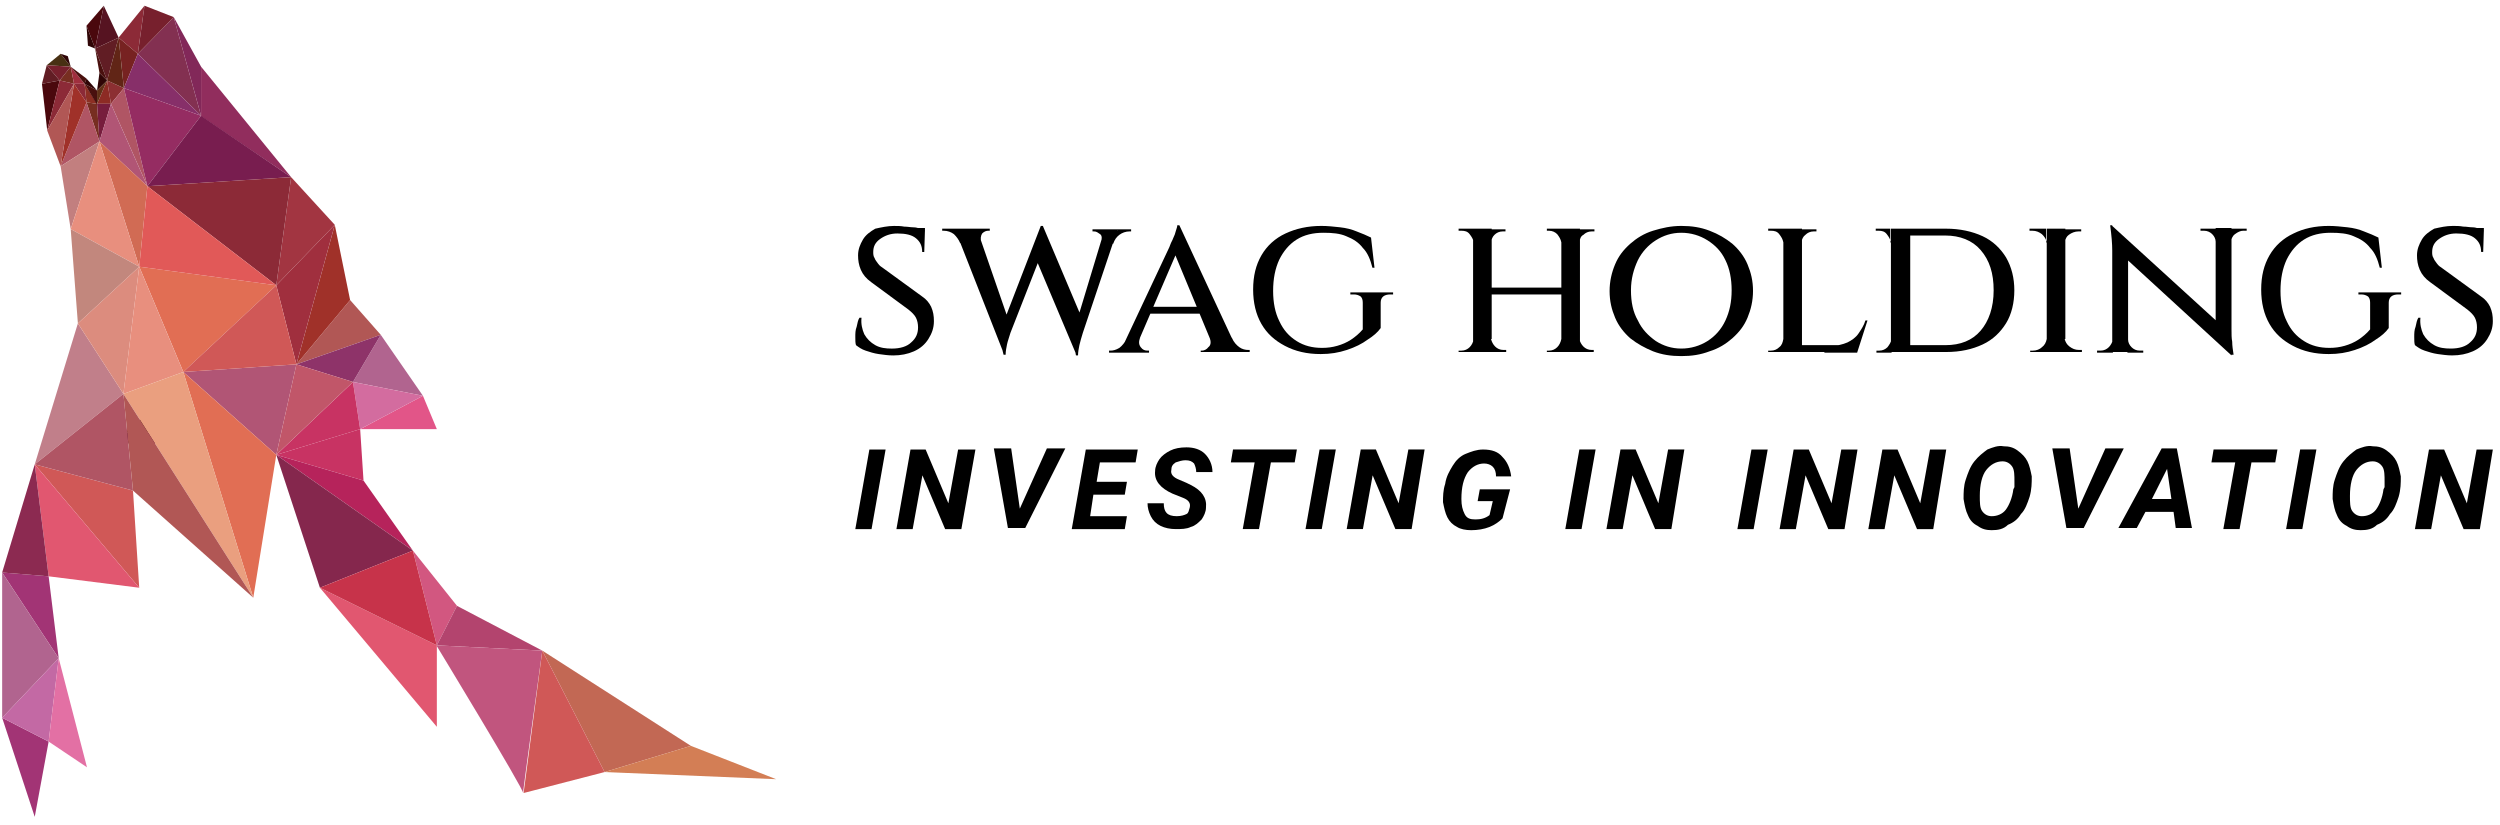 <?xml version="1.0" encoding="UTF-8"?>
<svg xmlns="http://www.w3.org/2000/svg" width="209" height="69" viewBox="0 0 209 69" fill="none">
  <path d="M13.722 33.486L10.316 36.154H13.722V33.486Z" fill="#3C1105"></path>
  <path d="M16.167 37.11L14.965 33.486L13.723 36.154L16.167 37.11Z" fill="#611D24"></path>
  <path d="M13.723 33.486H14.965L13.723 36.154V33.486Z" fill="#5A1C14"></path>
  <path d="M8.675 0.477L7.232 2.149L7.954 4.06L8.675 0.477Z" fill="#4A080D"></path>
  <path d="M9.916 3.144L8.674 0.477L7.953 4.06L9.916 3.144Z" fill="#561321"></path>
  <path d="M12.08 0.477L11.519 4.498L9.916 3.144L12.08 0.477Z" fill="#8C2A37"></path>
  <path d="M10.316 36.154H13.722L11.559 38.782L10.316 36.154Z" fill="#4D002D"></path>
  <path d="M7.953 4.06L8.955 6.728L9.916 3.145L7.953 4.06Z" fill="#611D24"></path>
  <path d="M9.274 8.68L8.953 6.729L10.355 7.366L9.274 8.68Z" fill="#8C2F32"></path>
  <path d="M11.519 4.498L10.357 7.365L9.916 3.145L11.519 4.498Z" fill="#772221"></path>
  <path d="M8.953 6.728L10.355 7.365L9.915 3.145L8.953 6.728Z" fill="#612516"></path>
  <path d="M9.275 8.679L12.32 15.568L10.357 7.365L9.275 8.679Z" fill="#B05564"></path>
  <path d="M5.91 5.572L6.19 7.006L4.988 6.727L5.91 5.572Z" fill="#772E21"></path>
  <path d="M9.275 8.68H8.113L8.955 6.729L9.275 8.68Z" fill="#8D2B24"></path>
  <path d="M6.189 7.006H7.071L7.231 8.559L6.189 7.006Z" fill="#8C2A37"></path>
  <path d="M8.112 8.678L7.231 8.559L7.07 7.006L8.112 8.678Z" fill="#8D2F24"></path>
  <path d="M5.91 5.573L5.068 4.498L3.906 5.454L5.91 5.573Z" fill="#483013"></path>
  <path d="M4.988 6.727L3.906 5.453L5.91 5.573L4.988 6.727Z" fill="#77202D"></path>
  <path d="M3.907 5.453L3.506 7.006L4.988 6.727L3.907 5.453Z" fill="#611D24"></path>
  <path d="M5.91 5.574L7.072 7.008H6.191L5.91 5.574Z" fill="#A02F3E"></path>
  <path d="M3.506 7.007L3.947 10.909L4.988 6.729L3.506 7.007Z" fill="#4A080D"></path>
  <path d="M7.232 8.559L8.314 11.824L8.114 8.678L7.232 8.559Z" fill="#772E21"></path>
  <path d="M7.07 7.006L8.112 7.563V8.758L7.07 7.006Z" fill="#49100E"></path>
  <path d="M8.955 6.729L8.113 7.565V8.68L8.955 6.729Z" fill="#613117"></path>
  <path d="M8.113 7.563L8.314 6.09L8.955 6.727L8.113 7.563Z" fill="#2F0506"></path>
  <path d="M7.953 4.061L8.314 6.091L8.955 6.728L7.953 4.061Z" fill="#49100E"></path>
  <path d="M7.954 4.06L7.353 3.821L7.232 2.148L7.954 4.06Z" fill="#2F0506"></path>
  <path d="M11.52 4.498L16.808 9.674L14.525 1.432L11.52 4.498Z" fill="#833051"></path>
  <path d="M12.081 0.477L14.525 1.432L11.52 4.498L12.081 0.477Z" fill="#77202D"></path>
  <path d="M10.357 7.365L16.808 9.674L11.519 4.498L10.357 7.365Z" fill="#872F69"></path>
  <path d="M12.321 15.568L16.808 9.675L10.357 7.365L12.321 15.568Z" fill="#952C62"></path>
  <path d="M14.525 1.432L16.809 5.573V9.674L14.525 1.432Z" fill="#822859"></path>
  <path d="M24.341 14.812C24.261 14.772 16.809 9.715 16.809 9.715V5.574L24.341 14.812Z" fill="#912D5D"></path>
  <path d="M12.32 15.567L24.34 14.81L16.808 9.674L12.32 15.567Z" fill="#781D4F"></path>
  <path d="M8.314 11.825L9.275 8.68H8.113L8.314 11.825Z" fill="#771D3D"></path>
  <path d="M12.319 15.568L8.312 11.825L9.274 8.68L12.319 15.568Z" fill="#B15575"></path>
  <path d="M3.945 10.909L6.189 7.007L4.987 6.729L3.945 10.909Z" fill="#8C2A37"></path>
  <path d="M8.314 11.824L5.068 13.894L7.232 8.559L8.314 11.824Z" fill="#B05564"></path>
  <path d="M6.19 7.006L5.068 13.894L7.232 8.559L6.19 7.006Z" fill="#A03129"></path>
  <path d="M3.945 10.908L5.067 13.894L6.189 7.006L3.945 10.908Z" fill="#B15755"></path>
  <path d="M5.068 13.895L5.91 19.151L8.314 11.824L5.068 13.895Z" fill="#C27F7F"></path>
  <path d="M24.34 14.812L27.986 18.794L23.098 23.851L24.34 14.812Z" fill="#A23541"></path>
  <path d="M31.833 27.991L29.269 25.084L24.781 30.459L31.833 27.991Z" fill="#B15755"></path>
  <path d="M27.987 18.793L29.269 25.084L24.781 30.46L27.987 18.793Z" fill="#A03129"></path>
  <path d="M31.832 27.99L35.358 33.087L29.508 31.932L31.832 27.99Z" fill="#B1648F"></path>
  <path d="M30.109 35.875H36.52L35.358 33.088L30.109 35.875Z" fill="#E25588"></path>
  <path d="M29.508 31.934L30.109 35.876L35.358 33.088L29.508 31.934Z" fill="#D36C9F"></path>
  <path d="M24.781 30.459L29.509 31.932L31.833 27.99L24.781 30.459Z" fill="#8E3369"></path>
  <path d="M30.109 35.875L30.39 40.175L23.098 38.025L30.109 35.875Z" fill="#C83363"></path>
  <path d="M29.508 31.934L23.098 38.026L30.109 35.876L29.508 31.934Z" fill="#C83363"></path>
  <path d="M24.78 30.459L15.324 31.096L23.097 38.025L24.78 30.459Z" fill="#B15575"></path>
  <path d="M29.508 31.932L23.098 38.025L24.78 30.459L29.508 31.932Z" fill="#C15669"></path>
  <path d="M23.098 23.85L24.78 30.46L27.986 18.793L23.098 23.85Z" fill="#A02F3E"></path>
  <path d="M15.327 31.097L11.641 22.297L23.1 23.85L15.327 31.097Z" fill="#E16E54"></path>
  <path d="M24.78 30.459L15.324 31.096L23.097 23.85L24.78 30.459Z" fill="#D05857"></path>
  <path d="M12.32 15.567L23.098 23.849L24.34 14.81L12.32 15.567Z" fill="#8C2A37"></path>
  <path d="M8.314 11.824L11.64 22.296L12.321 15.567L8.314 11.824Z" fill="#D16B54"></path>
  <path d="M5.91 19.151L11.64 22.296L8.314 11.824L5.91 19.151Z" fill="#E88F7E"></path>
  <path d="M12.322 15.568L11.641 22.298L23.1 23.851L12.322 15.568Z" fill="#E15958"></path>
  <path d="M11.64 22.298L6.511 27.036L5.91 19.152L11.64 22.298Z" fill="#C2877D"></path>
  <path d="M2.904 38.821L6.51 27.035L10.317 32.928L2.904 38.821Z" fill="#C17F8A"></path>
  <path d="M11.638 22.297L10.316 32.928L6.51 27.035L11.638 22.297Z" fill="#DC8C7E"></path>
  <path d="M0.18 47.861L4.066 48.18L4.908 55.029L0.18 47.861Z" fill="#A23475"></path>
  <path d="M11.118 41.012L11.639 49.135L2.904 38.822L11.118 41.012Z" fill="#D05857"></path>
  <path d="M11.639 22.297L15.325 31.097L10.316 32.928L11.639 22.297Z" fill="#E88F7E"></path>
  <path d="M23.097 38.024L21.174 49.97L15.324 31.096L23.097 38.024Z" fill="#E16E54"></path>
  <path d="M10.316 32.927L21.175 49.97L15.325 31.096L10.316 32.927Z" fill="#EA9F7F"></path>
  <path d="M23.098 38.025L34.517 46.029L30.39 40.176L23.098 38.025Z" fill="#B6235B"></path>
  <path d="M0.18 47.861V60.006L4.908 55.029L0.18 47.861Z" fill="#B1648F"></path>
  <path d="M11.639 49.135L4.066 48.18L2.904 38.822L11.639 49.135Z" fill="#E15770"></path>
  <path d="M2.904 38.822L0.18 47.861L4.066 48.18L2.904 38.822Z" fill="#8C2A51"></path>
  <path d="M34.518 46.029L38.204 50.648L36.521 53.953L34.518 46.029Z" fill="#D25780"></path>
  <path d="M45.334 54.391L38.202 50.648L36.52 53.953L45.334 54.391Z" fill="#B3446E"></path>
  <path d="M23.098 38.025L26.744 49.135L34.517 46.029L23.098 38.025Z" fill="#85274D"></path>
  <path d="M0.18 60.006L2.904 68.288L4.066 61.997L0.18 60.006Z" fill="#A23475"></path>
  <path d="M4.908 55.027L4.066 61.995L0.18 60.005L4.908 55.027Z" fill="#C369A4"></path>
  <path d="M7.272 64.146L4.066 61.995L4.908 55.027L7.272 64.146Z" fill="#E370A4"></path>
  <path d="M26.744 49.135L36.52 60.762V53.953L26.744 49.135Z" fill="#E15770"></path>
  <path d="M45.335 54.391C45.335 54.391 43.653 66.536 43.733 66.297C43.813 66.018 36.48 53.953 36.48 53.953L45.335 54.391Z" fill="#C1557E"></path>
  <path d="M34.517 46.029L26.744 49.135L36.52 53.953L34.517 46.029Z" fill="#C7334A"></path>
  <path d="M10.317 32.928L11.118 41.011L2.904 38.821L10.317 32.928Z" fill="#B05564"></path>
  <path d="M21.175 49.97L11.118 41.011L10.316 32.928L21.175 49.97Z" fill="#B15755"></path>
  <path d="M45.336 54.391L57.757 62.354L50.545 64.544L45.336 54.391Z" fill="#C26854"></path>
  <path d="M43.773 66.296L50.545 64.544L45.336 54.391L43.773 66.296Z" fill="#D05857"></path>
  <path d="M57.755 62.353L64.887 65.141L50.543 64.543L57.755 62.353Z" fill="#D37E55"></path>
  <path d="M5.91 5.573L5.669 4.697L5.068 4.498L5.91 5.573Z" fill="#2F0506"></path>
  <path d="M7.072 7.008L7.232 6.57L5.91 5.574L7.072 7.008Z" fill="#49100E"></path>
  <path d="M7.231 6.568L8.112 7.564L7.07 7.006L7.231 6.568Z" fill="#2F0506"></path>
  <path d="M74.732 18.889C75.02 18.889 75.308 18.889 75.596 18.946C75.885 18.946 76.115 19.003 76.346 19.003C76.576 19.003 76.749 19.061 76.922 19.118C77.095 19.175 77.21 19.175 77.326 19.232L77.268 21.065H77.095C77.095 20.55 76.922 20.206 76.576 19.92C76.231 19.633 75.712 19.519 75.02 19.519C74.444 19.519 73.983 19.691 73.579 19.977C73.175 20.264 73.003 20.607 73.003 21.065C73.003 21.237 73.003 21.409 73.118 21.581C73.175 21.753 73.291 21.867 73.406 22.039C73.521 22.211 73.694 22.326 73.867 22.44L77.095 24.789C77.441 25.018 77.671 25.304 77.844 25.648C78.017 26.049 78.075 26.393 78.075 26.851C78.075 27.424 77.902 27.882 77.614 28.34C77.326 28.799 76.922 29.142 76.403 29.372C75.885 29.601 75.308 29.715 74.674 29.715C74.271 29.715 73.867 29.658 73.464 29.601C73.06 29.543 72.714 29.429 72.368 29.314C72.023 29.2 71.792 29.028 71.561 28.856C71.504 28.684 71.504 28.455 71.504 28.169C71.504 27.882 71.504 27.596 71.619 27.309C71.677 27.023 71.734 26.736 71.85 26.565H72.023C71.965 27.08 72.08 27.538 72.253 27.939C72.484 28.34 72.772 28.627 73.175 28.856C73.579 29.085 74.04 29.142 74.559 29.142C75.251 29.142 75.827 28.971 76.173 28.627C76.576 28.283 76.749 27.882 76.749 27.367C76.749 27.08 76.692 26.794 76.576 26.565C76.461 26.335 76.231 26.106 75.942 25.877L72.83 23.586C72.426 23.299 72.138 22.956 71.965 22.555C71.792 22.154 71.734 21.753 71.734 21.352C71.734 20.836 71.907 20.435 72.138 20.034C72.368 19.633 72.772 19.347 73.175 19.118C73.694 19.003 74.213 18.889 74.732 18.889ZM77.326 19.061V19.347H75.885V19.061H77.326Z" fill="black"></path>
  <path d="M82.053 20.319H80.266C80.151 20.032 79.978 19.803 79.748 19.574C79.517 19.402 79.229 19.288 78.883 19.288H78.768V19.116H82.745V19.288H82.629C82.457 19.288 82.284 19.345 82.111 19.517C81.996 19.689 81.938 19.975 82.053 20.319ZM79.863 19.23H81.707L84.359 26.906L83.955 29.656L79.863 19.23ZM87.183 18.887L87.414 20.319L84.474 27.823C84.359 28.224 84.243 28.51 84.186 28.797C84.128 29.083 84.071 29.369 84.071 29.656H83.898L83.494 27.995L87.01 18.887H87.183ZM87.183 18.887L90.526 26.792L90.008 29.713L86.434 21.235L87.183 18.887ZM93.408 19.23L90.526 27.823C90.411 28.224 90.296 28.567 90.238 28.854C90.18 29.14 90.123 29.427 90.123 29.713H89.95L89.662 28.052L92.313 19.288H93.408V19.23ZM92.025 20.319C92.14 19.975 92.14 19.689 91.967 19.574C91.794 19.459 91.679 19.345 91.449 19.345H91.333V19.173H94.561V19.345H94.446C94.1 19.345 93.812 19.46 93.581 19.631C93.351 19.803 93.178 20.032 93.063 20.376H92.025V20.319Z" fill="black"></path>
  <path d="M95.309 28.224C95.193 28.568 95.193 28.797 95.366 29.026C95.539 29.256 95.712 29.313 95.943 29.313H96.058V29.485H92.715V29.313H92.83C93.061 29.313 93.291 29.256 93.579 29.084C93.81 28.912 94.041 28.625 94.213 28.282H95.309V28.224ZM98.594 18.83L98.71 20.319L94.79 29.427H93.637L97.73 20.72C97.73 20.72 97.787 20.606 97.845 20.434C97.903 20.262 98.018 20.09 98.076 19.919C98.191 19.689 98.248 19.517 98.306 19.288C98.364 19.116 98.421 18.945 98.421 18.83H98.594ZM100.439 25.647V26.22H95.885V25.647H100.439ZM98.594 18.83L103.494 29.37H101.592L98.076 20.892L98.594 18.83ZM101.13 28.224H102.975C103.148 28.625 103.378 28.855 103.609 29.026C103.84 29.198 104.128 29.256 104.358 29.256H104.474V29.427H100.381V29.313H100.496C100.669 29.313 100.9 29.198 101.015 29.026C101.246 28.855 101.246 28.568 101.13 28.224Z" fill="black"></path>
  <path d="M110.468 18.887C110.987 18.887 111.506 18.944 112.024 19.001C112.543 19.059 113.004 19.173 113.408 19.345C113.869 19.517 114.272 19.689 114.618 19.86L114.907 22.381H114.734C114.561 21.694 114.33 21.121 113.927 20.72C113.581 20.262 113.12 19.975 112.543 19.746C112.024 19.517 111.39 19.459 110.641 19.459C109.776 19.459 109.027 19.631 108.393 20.032C107.759 20.433 107.298 21.006 106.952 21.694C106.606 22.438 106.433 23.297 106.433 24.329C106.433 25.302 106.606 26.162 106.952 26.849C107.298 27.594 107.759 28.109 108.393 28.51C109.027 28.911 109.719 29.083 110.526 29.083C110.987 29.083 111.39 29.026 111.794 28.911C112.197 28.797 112.601 28.625 112.947 28.396C113.293 28.167 113.638 27.88 113.927 27.537V25.302C113.927 25.073 113.869 24.901 113.754 24.787C113.581 24.672 113.408 24.615 113.177 24.615H112.889V24.443H116.463V24.615H116.232C115.714 24.615 115.425 24.844 115.425 25.302V27.422C115.195 27.766 114.791 28.109 114.33 28.396C113.869 28.739 113.293 29.026 112.601 29.255C111.909 29.484 111.218 29.599 110.411 29.599C109.258 29.599 108.278 29.369 107.413 28.911C106.549 28.453 105.915 27.88 105.453 27.078C104.992 26.276 104.762 25.302 104.762 24.214C104.762 23.068 104.992 22.152 105.453 21.35C105.915 20.548 106.606 19.918 107.471 19.517C108.335 19.116 109.315 18.887 110.468 18.887Z" fill="black"></path>
  <path d="M123.208 20.263C123.15 19.976 123.035 19.805 122.862 19.576C122.689 19.346 122.458 19.289 122.17 19.289H121.939V19.117H123.208V20.263ZM123.208 28.34V29.428H121.939V29.314H122.17C122.458 29.314 122.689 29.199 122.862 29.027C123.035 28.855 123.15 28.626 123.208 28.34ZM124.706 19.117V29.428H123.15V19.117H124.706ZM130.643 24.044V24.616H124.533V24.044H130.643ZM124.649 20.263V19.174H125.859V19.346H125.628C125.34 19.346 125.11 19.461 124.937 19.633C124.764 19.805 124.706 19.976 124.649 20.263ZM124.649 28.34C124.706 28.569 124.822 28.798 124.994 28.97C125.167 29.142 125.398 29.256 125.686 29.256H125.917V29.428H124.706V28.34H124.649ZM130.528 20.263C130.47 19.976 130.355 19.805 130.182 19.576C130.009 19.404 129.779 19.289 129.49 19.289H129.318V19.117H130.528V20.263ZM130.528 28.34V29.428H129.318V29.314H129.49C129.779 29.314 130.009 29.199 130.182 29.027C130.355 28.855 130.47 28.626 130.528 28.34ZM132.084 19.117V29.428H130.528V19.117H132.084ZM132.027 20.263V19.174H133.295V19.346H133.064C132.776 19.346 132.545 19.461 132.372 19.633C132.142 19.747 132.084 19.976 132.027 20.263ZM132.027 28.34C132.084 28.569 132.2 28.798 132.372 28.97C132.545 29.142 132.776 29.256 133.064 29.256H133.237V29.428H132.027V28.34Z" fill="black"></path>
  <path d="M140.557 18.887C141.422 18.887 142.171 19.001 142.92 19.288C143.67 19.574 144.246 19.918 144.823 20.376C145.341 20.834 145.803 21.407 146.091 22.095C146.379 22.782 146.552 23.469 146.552 24.329C146.552 25.131 146.379 25.875 146.091 26.563C145.803 27.25 145.399 27.766 144.823 28.281C144.304 28.739 143.67 29.14 142.92 29.369C142.171 29.656 141.422 29.77 140.557 29.77C139.693 29.77 138.943 29.656 138.194 29.369C137.502 29.083 136.868 28.739 136.292 28.281C135.773 27.823 135.312 27.25 135.024 26.563C134.735 25.875 134.562 25.188 134.562 24.329C134.562 23.527 134.735 22.782 135.024 22.095C135.312 21.407 135.715 20.892 136.292 20.376C136.811 19.918 137.445 19.517 138.194 19.288C138.943 19.059 139.693 18.887 140.557 18.887ZM140.557 29.14C141.364 29.14 142.113 28.911 142.748 28.51C143.382 28.109 143.9 27.537 144.246 26.792C144.592 26.047 144.765 25.245 144.765 24.271C144.765 23.297 144.592 22.438 144.246 21.751C143.9 21.006 143.382 20.491 142.748 20.09C142.113 19.689 141.364 19.459 140.557 19.459C139.75 19.459 139.058 19.689 138.424 20.09C137.79 20.491 137.272 21.064 136.926 21.751C136.58 22.495 136.349 23.297 136.349 24.271C136.349 25.245 136.522 26.104 136.926 26.792C137.272 27.537 137.79 28.052 138.424 28.51C139.058 28.911 139.75 29.14 140.557 29.14Z" fill="black"></path>
  <path d="M149.088 20.263C149.031 19.976 148.915 19.805 148.743 19.576C148.57 19.346 148.339 19.289 148.051 19.289H147.82V19.117H149.088V20.263ZM149.088 28.34L149.261 29.428H147.82V29.314C147.993 29.314 148.051 29.314 148.051 29.314C148.339 29.314 148.57 29.199 148.743 29.027C148.973 28.855 149.031 28.626 149.088 28.34ZM150.645 19.117V29.428H149.088V19.117H150.645ZM150.587 20.263V19.174H151.855V19.346C151.855 19.346 151.798 19.346 151.625 19.346C151.336 19.346 151.106 19.461 150.933 19.633C150.76 19.747 150.645 19.976 150.587 20.263ZM155.083 28.855L155.198 29.428H150.587V28.855H155.083ZM156.121 26.793L155.256 29.485H152.489L153.066 28.913C153.584 28.913 154.046 28.798 154.449 28.626C154.795 28.454 155.141 28.225 155.371 27.881C155.602 27.538 155.832 27.194 155.948 26.793H156.121Z" fill="black"></path>
  <path d="M158.081 20.263C158.023 19.976 157.908 19.805 157.735 19.576C157.562 19.346 157.331 19.289 157.043 19.289H156.812V19.117H158.023V20.263H158.081ZM158.138 28.34V29.485H156.87V29.314C156.985 29.314 157.101 29.314 157.101 29.314C157.389 29.314 157.619 29.199 157.792 29.027C157.965 28.798 158.081 28.626 158.138 28.34ZM159.695 19.117V29.428H158.081V19.117H159.695ZM162.692 19.117C163.845 19.117 164.882 19.346 165.747 19.747C166.611 20.148 167.246 20.778 167.707 21.523C168.168 22.325 168.398 23.242 168.398 24.273C168.398 25.304 168.168 26.278 167.707 27.022C167.246 27.767 166.611 28.397 165.747 28.798C164.882 29.199 163.902 29.428 162.692 29.428H158.945L158.888 28.855C159.695 28.855 160.386 28.855 160.963 28.855C161.481 28.855 162.058 28.855 162.634 28.855C163.902 28.855 164.882 28.454 165.574 27.652C166.266 26.85 166.669 25.705 166.669 24.273C166.669 22.841 166.323 21.752 165.574 20.893C164.882 20.091 163.845 19.69 162.634 19.69C162.058 19.69 161.481 19.69 160.905 19.69C160.329 19.69 159.579 19.69 158.715 19.69V19.117H162.692Z" fill="black"></path>
  <path d="M171.107 20.263C171.049 19.976 170.934 19.805 170.704 19.576C170.473 19.404 170.242 19.289 169.897 19.289H169.666V19.117H171.049V20.263H171.107ZM171.107 28.34V29.428H169.724V29.314C169.897 29.314 169.954 29.314 169.954 29.314C170.242 29.314 170.531 29.199 170.704 29.027C170.934 28.855 171.049 28.626 171.107 28.34ZM172.663 19.117V29.428H171.107V19.117H172.663ZM172.606 20.263V19.174H173.989V19.346H173.759C173.47 19.346 173.182 19.461 172.952 19.633C172.779 19.747 172.663 19.976 172.606 20.263ZM172.606 28.34C172.663 28.569 172.779 28.798 173.009 28.97C173.24 29.142 173.47 29.256 173.816 29.256H174.047V29.428H172.663V28.34H172.606Z" fill="black"></path>
  <path d="M176.64 28.396V29.485H175.314V29.313H175.603C175.891 29.313 176.121 29.198 176.294 29.026C176.467 28.855 176.583 28.625 176.64 28.396ZM176.583 18.887L177.908 20.377V29.427H176.583V20.95C176.583 20.377 176.525 19.689 176.41 18.83H176.583V18.887ZM176.583 18.887L186.382 27.823L186.554 29.714L176.755 20.72L176.583 18.887ZM177.908 28.396C177.908 28.625 178.024 28.855 178.197 29.026C178.369 29.198 178.6 29.313 178.888 29.313H179.176V29.485H177.851L177.908 28.396ZM185.229 20.205C185.229 19.976 185.113 19.747 184.941 19.575C184.768 19.403 184.537 19.288 184.249 19.288H183.961V19.116H185.286L185.229 20.205ZM186.554 19.116V27.537C186.554 27.938 186.554 28.282 186.612 28.568C186.612 28.912 186.67 29.256 186.727 29.657H186.554L185.229 28.11V19.059H186.554V19.116ZM186.497 20.205V19.116H187.823V19.288H187.534C187.304 19.288 187.073 19.403 186.843 19.575C186.612 19.747 186.554 19.976 186.497 20.205Z" fill="black"></path>
  <path d="M194.684 18.887C195.203 18.887 195.722 18.944 196.24 19.001C196.759 19.059 197.22 19.173 197.624 19.345C198.085 19.517 198.488 19.689 198.834 19.86L199.122 22.381H198.949C198.776 21.694 198.546 21.121 198.142 20.72C197.797 20.262 197.335 19.975 196.759 19.746C196.24 19.517 195.606 19.459 194.857 19.459C193.992 19.459 193.243 19.631 192.609 20.032C191.975 20.433 191.514 21.006 191.168 21.694C190.822 22.438 190.649 23.297 190.649 24.329C190.649 25.302 190.822 26.162 191.168 26.849C191.514 27.594 191.975 28.109 192.609 28.51C193.243 28.911 193.935 29.083 194.742 29.083C195.203 29.083 195.606 29.026 196.01 28.911C196.413 28.797 196.817 28.625 197.163 28.396C197.508 28.167 197.854 27.88 198.142 27.537V25.302C198.142 25.073 198.085 24.901 197.97 24.787C197.797 24.672 197.624 24.615 197.393 24.615H197.163V24.443H200.736V24.615H200.506C199.987 24.615 199.699 24.844 199.699 25.302V27.422C199.468 27.766 199.065 28.109 198.604 28.396C198.142 28.739 197.566 29.026 196.874 29.255C196.183 29.484 195.491 29.599 194.684 29.599C193.531 29.599 192.551 29.369 191.687 28.911C190.822 28.453 190.188 27.88 189.727 27.078C189.266 26.276 189.035 25.302 189.035 24.214C189.035 23.068 189.266 22.152 189.727 21.35C190.188 20.548 190.88 19.918 191.744 19.517C192.551 19.116 193.531 18.887 194.684 18.887Z" fill="black"></path>
  <path d="M205.058 18.887C205.346 18.887 205.634 18.887 205.923 18.944C206.211 18.944 206.441 19.001 206.672 19.001C206.902 19.001 207.075 19.059 207.248 19.116C207.421 19.173 207.537 19.173 207.652 19.23L207.594 21.064H207.421C207.421 20.548 207.248 20.204 206.902 19.918C206.557 19.631 206.038 19.517 205.346 19.517C204.77 19.517 204.309 19.689 203.905 19.975C203.502 20.262 203.329 20.605 203.329 21.064C203.329 21.235 203.329 21.407 203.444 21.579C203.502 21.751 203.617 21.865 203.732 22.037C203.848 22.209 204.02 22.324 204.193 22.438L207.421 24.787C207.767 25.016 207.998 25.302 208.171 25.646C208.344 26.047 208.401 26.391 208.401 26.849C208.401 27.422 208.228 27.88 207.94 28.338C207.652 28.797 207.248 29.14 206.73 29.369C206.211 29.599 205.634 29.713 205 29.713C204.597 29.713 204.193 29.656 203.79 29.599C203.386 29.541 203.041 29.427 202.695 29.312C202.349 29.198 202.118 29.026 201.888 28.854C201.83 28.682 201.83 28.453 201.83 28.167C201.83 27.88 201.83 27.594 201.945 27.307C202.003 27.021 202.061 26.735 202.176 26.563H202.349C202.291 27.078 202.406 27.537 202.579 27.937C202.81 28.338 203.098 28.625 203.502 28.854C203.905 29.083 204.366 29.14 204.885 29.14C205.577 29.14 206.153 28.968 206.499 28.625C206.902 28.281 207.075 27.88 207.075 27.365C207.075 27.078 207.018 26.792 206.902 26.563C206.787 26.334 206.557 26.104 206.268 25.875L203.156 23.584C202.752 23.297 202.464 22.954 202.291 22.553C202.118 22.152 202.061 21.751 202.061 21.35C202.061 20.834 202.234 20.433 202.464 20.032C202.695 19.631 203.098 19.345 203.502 19.116C204.02 19.001 204.482 18.887 205.058 18.887ZM207.652 19.059V19.345H206.211V19.059H207.652Z" fill="black"></path>
  <path d="M72.861 44.234H71.504L72.68 37.58H74.037L72.861 44.234Z" fill="black"></path>
  <path d="M80.37 44.234H79.013L77.113 39.738L76.299 44.234H74.941L76.118 37.58H77.384L79.284 42.076L80.099 37.58H81.546L80.37 44.234Z" fill="black"></path>
  <path d="M85.257 42.524L87.519 37.488H89.058L85.71 44.142H84.262L83.086 37.488H84.534L85.257 42.524Z" fill="black"></path>
  <path d="M94.031 41.357H91.407L91.136 43.155H94.212L94.031 44.234H89.598L90.774 37.58H95.117L94.936 38.659H91.95L91.679 40.278H94.212L94.031 41.357Z" fill="black"></path>
  <path d="M99.462 42.434C99.553 42.074 99.372 41.804 98.919 41.625L98.015 41.265C97.019 40.815 96.477 40.186 96.567 39.377C96.567 39.017 96.748 38.657 96.929 38.388C97.11 38.118 97.472 37.848 97.834 37.668C98.196 37.488 98.648 37.398 99.191 37.398C99.824 37.398 100.367 37.578 100.729 37.938C101.091 38.298 101.362 38.837 101.362 39.467H100.005C100.005 39.197 99.915 38.927 99.824 38.747C99.643 38.567 99.462 38.477 99.1 38.477C98.829 38.477 98.558 38.567 98.286 38.657C98.015 38.837 97.924 39.017 97.924 39.287C97.834 39.646 98.105 39.916 98.558 40.096L99.191 40.366L99.553 40.546C100.458 40.995 100.91 41.625 100.82 42.434C100.82 42.794 100.639 43.153 100.458 43.423C100.186 43.693 99.915 43.962 99.553 44.052C99.191 44.232 98.739 44.232 98.286 44.232C97.834 44.232 97.381 44.142 97.019 43.962C96.657 43.783 96.386 43.513 96.205 43.153C96.024 42.794 95.934 42.434 95.934 42.074H97.291C97.291 42.794 97.562 43.153 98.377 43.153C98.739 43.153 99.01 43.063 99.191 42.973C99.372 42.883 99.372 42.704 99.462 42.434Z" fill="black"></path>
  <path d="M108.237 38.657H106.246L105.251 44.232H103.894L104.889 38.657H102.898L103.079 37.578H108.418L108.237 38.657Z" fill="black"></path>
  <path d="M110.498 44.232H109.141L110.317 37.578H111.674L110.498 44.232Z" fill="black"></path>
  <path d="M118.011 44.232H116.654L114.754 39.736L113.939 44.232H112.582L113.758 37.578H115.025L116.925 42.074L117.739 37.578H119.097L118.011 44.232Z" fill="black"></path>
  <path d="M125.611 43.335C125.34 43.605 124.978 43.874 124.525 44.054C124.073 44.234 123.53 44.324 122.987 44.324C122.535 44.324 122.082 44.234 121.811 44.054C121.449 43.874 121.178 43.605 120.997 43.245C120.816 42.885 120.725 42.436 120.635 41.986C120.635 41.536 120.635 40.997 120.816 40.458C120.906 39.828 121.178 39.379 121.449 38.929C121.721 38.479 122.082 38.12 122.535 37.94C122.987 37.76 123.44 37.58 123.983 37.58C124.706 37.58 125.249 37.76 125.611 38.209C125.973 38.569 126.245 39.109 126.335 39.828H125.068C125.068 39.468 124.978 39.199 124.797 39.019C124.616 38.839 124.344 38.749 124.073 38.749C123.53 38.749 123.078 39.019 122.716 39.468C122.354 40.008 122.173 40.727 122.173 41.716C122.173 42.256 122.263 42.615 122.444 42.975C122.625 43.335 122.897 43.425 123.349 43.425C123.802 43.425 124.164 43.335 124.525 43.065L124.797 41.896H123.53L123.711 40.907H126.245L125.611 43.335Z" fill="black"></path>
  <path d="M132.217 44.232H130.859L132.036 37.578H133.393L132.217 44.232Z" fill="black"></path>
  <path d="M139.726 44.232H138.369L136.468 39.736L135.654 44.232H134.297L135.473 37.578H136.74L138.64 42.074L139.454 37.578H140.811L139.726 44.232Z" fill="black"></path>
  <path d="M146.603 44.234H145.246L146.422 37.58H147.78L146.603 44.234Z" fill="black"></path>
  <path d="M154.202 44.234H152.845L150.945 39.738L150.131 44.234H148.773L149.95 37.58H151.216L153.117 42.076L153.931 37.58H155.288L154.202 44.234Z" fill="black"></path>
  <path d="M161.62 44.234H160.263L158.363 39.738L157.549 44.234H156.191L157.368 37.58H158.634L160.534 42.076L161.349 37.58H162.706L161.62 44.234Z" fill="black"></path>
  <path d="M166.507 44.323C166.054 44.323 165.692 44.233 165.331 43.963C164.969 43.783 164.697 43.514 164.516 43.064C164.335 42.704 164.245 42.255 164.154 41.715C164.154 41.176 164.154 40.636 164.335 40.097C164.516 39.557 164.697 39.017 165.059 38.568C165.421 38.118 165.783 37.849 166.145 37.579C166.597 37.399 167.05 37.219 167.502 37.309C167.954 37.309 168.316 37.399 168.678 37.669C169.04 37.938 169.312 38.208 169.493 38.568C169.674 38.928 169.764 39.377 169.855 39.827C169.855 40.366 169.855 40.906 169.674 41.535C169.493 42.075 169.312 42.614 168.95 42.974C168.678 43.424 168.316 43.693 167.864 43.873C167.502 44.233 167.05 44.323 166.507 44.323ZM168.407 40.726V40.276C168.407 39.737 168.407 39.287 168.226 39.017C168.045 38.748 167.774 38.568 167.412 38.568C166.869 38.568 166.416 38.838 166.054 39.287C165.692 39.737 165.512 40.546 165.512 41.445C165.512 41.985 165.512 42.434 165.692 42.704C165.873 42.974 166.145 43.154 166.507 43.154C166.959 43.154 167.412 42.974 167.683 42.614C167.954 42.255 168.226 41.625 168.316 40.906L168.407 40.726Z" fill="black"></path>
  <path d="M173.746 42.524L176.008 37.488H177.546L174.198 44.142H172.75L171.574 37.488H173.022L173.746 42.524Z" fill="black"></path>
  <path d="M181.71 42.794H179.358L178.634 44.142H177.096L180.715 37.488H181.982L183.248 44.142H181.891L181.71 42.794ZM179.901 41.715H181.529L181.167 39.197L179.901 41.715Z" fill="black"></path>
  <path d="M190.213 38.657H188.223L187.228 44.232H185.87L186.866 38.657H184.875L185.056 37.578H190.394L190.213 38.657Z" fill="black"></path>
  <path d="M192.474 44.232H191.117L192.293 37.578H193.651L192.474 44.232Z" fill="black"></path>
  <path d="M197.36 44.323C196.908 44.323 196.546 44.233 196.184 43.963C195.822 43.783 195.551 43.514 195.37 43.064C195.189 42.704 195.098 42.255 195.008 41.715C195.008 41.176 195.008 40.636 195.189 40.097C195.37 39.557 195.551 39.017 195.913 38.568C196.275 38.118 196.636 37.849 196.998 37.579C197.451 37.399 197.903 37.219 198.356 37.309C198.808 37.309 199.17 37.399 199.532 37.669C199.894 37.938 200.165 38.208 200.346 38.568C200.527 38.928 200.618 39.377 200.708 39.827C200.708 40.366 200.708 40.906 200.527 41.535C200.346 42.075 200.165 42.614 199.803 42.974C199.532 43.424 199.17 43.693 198.718 43.873C198.356 44.233 197.903 44.323 197.36 44.323ZM199.351 40.726V40.276C199.351 39.737 199.351 39.287 199.17 39.017C198.989 38.748 198.718 38.568 198.356 38.568C197.813 38.568 197.36 38.838 196.998 39.287C196.636 39.737 196.456 40.546 196.456 41.445C196.456 41.985 196.456 42.434 196.636 42.704C196.817 42.974 197.089 43.154 197.451 43.154C197.903 43.154 198.356 42.974 198.627 42.614C198.898 42.255 199.17 41.625 199.26 40.906L199.351 40.726Z" fill="black"></path>
  <path d="M207.316 44.234H205.958L204.058 39.738L203.244 44.234H201.887L203.063 37.58H204.33L206.23 42.076L207.044 37.58H208.401L207.316 44.234Z" fill="black"></path>
</svg>
